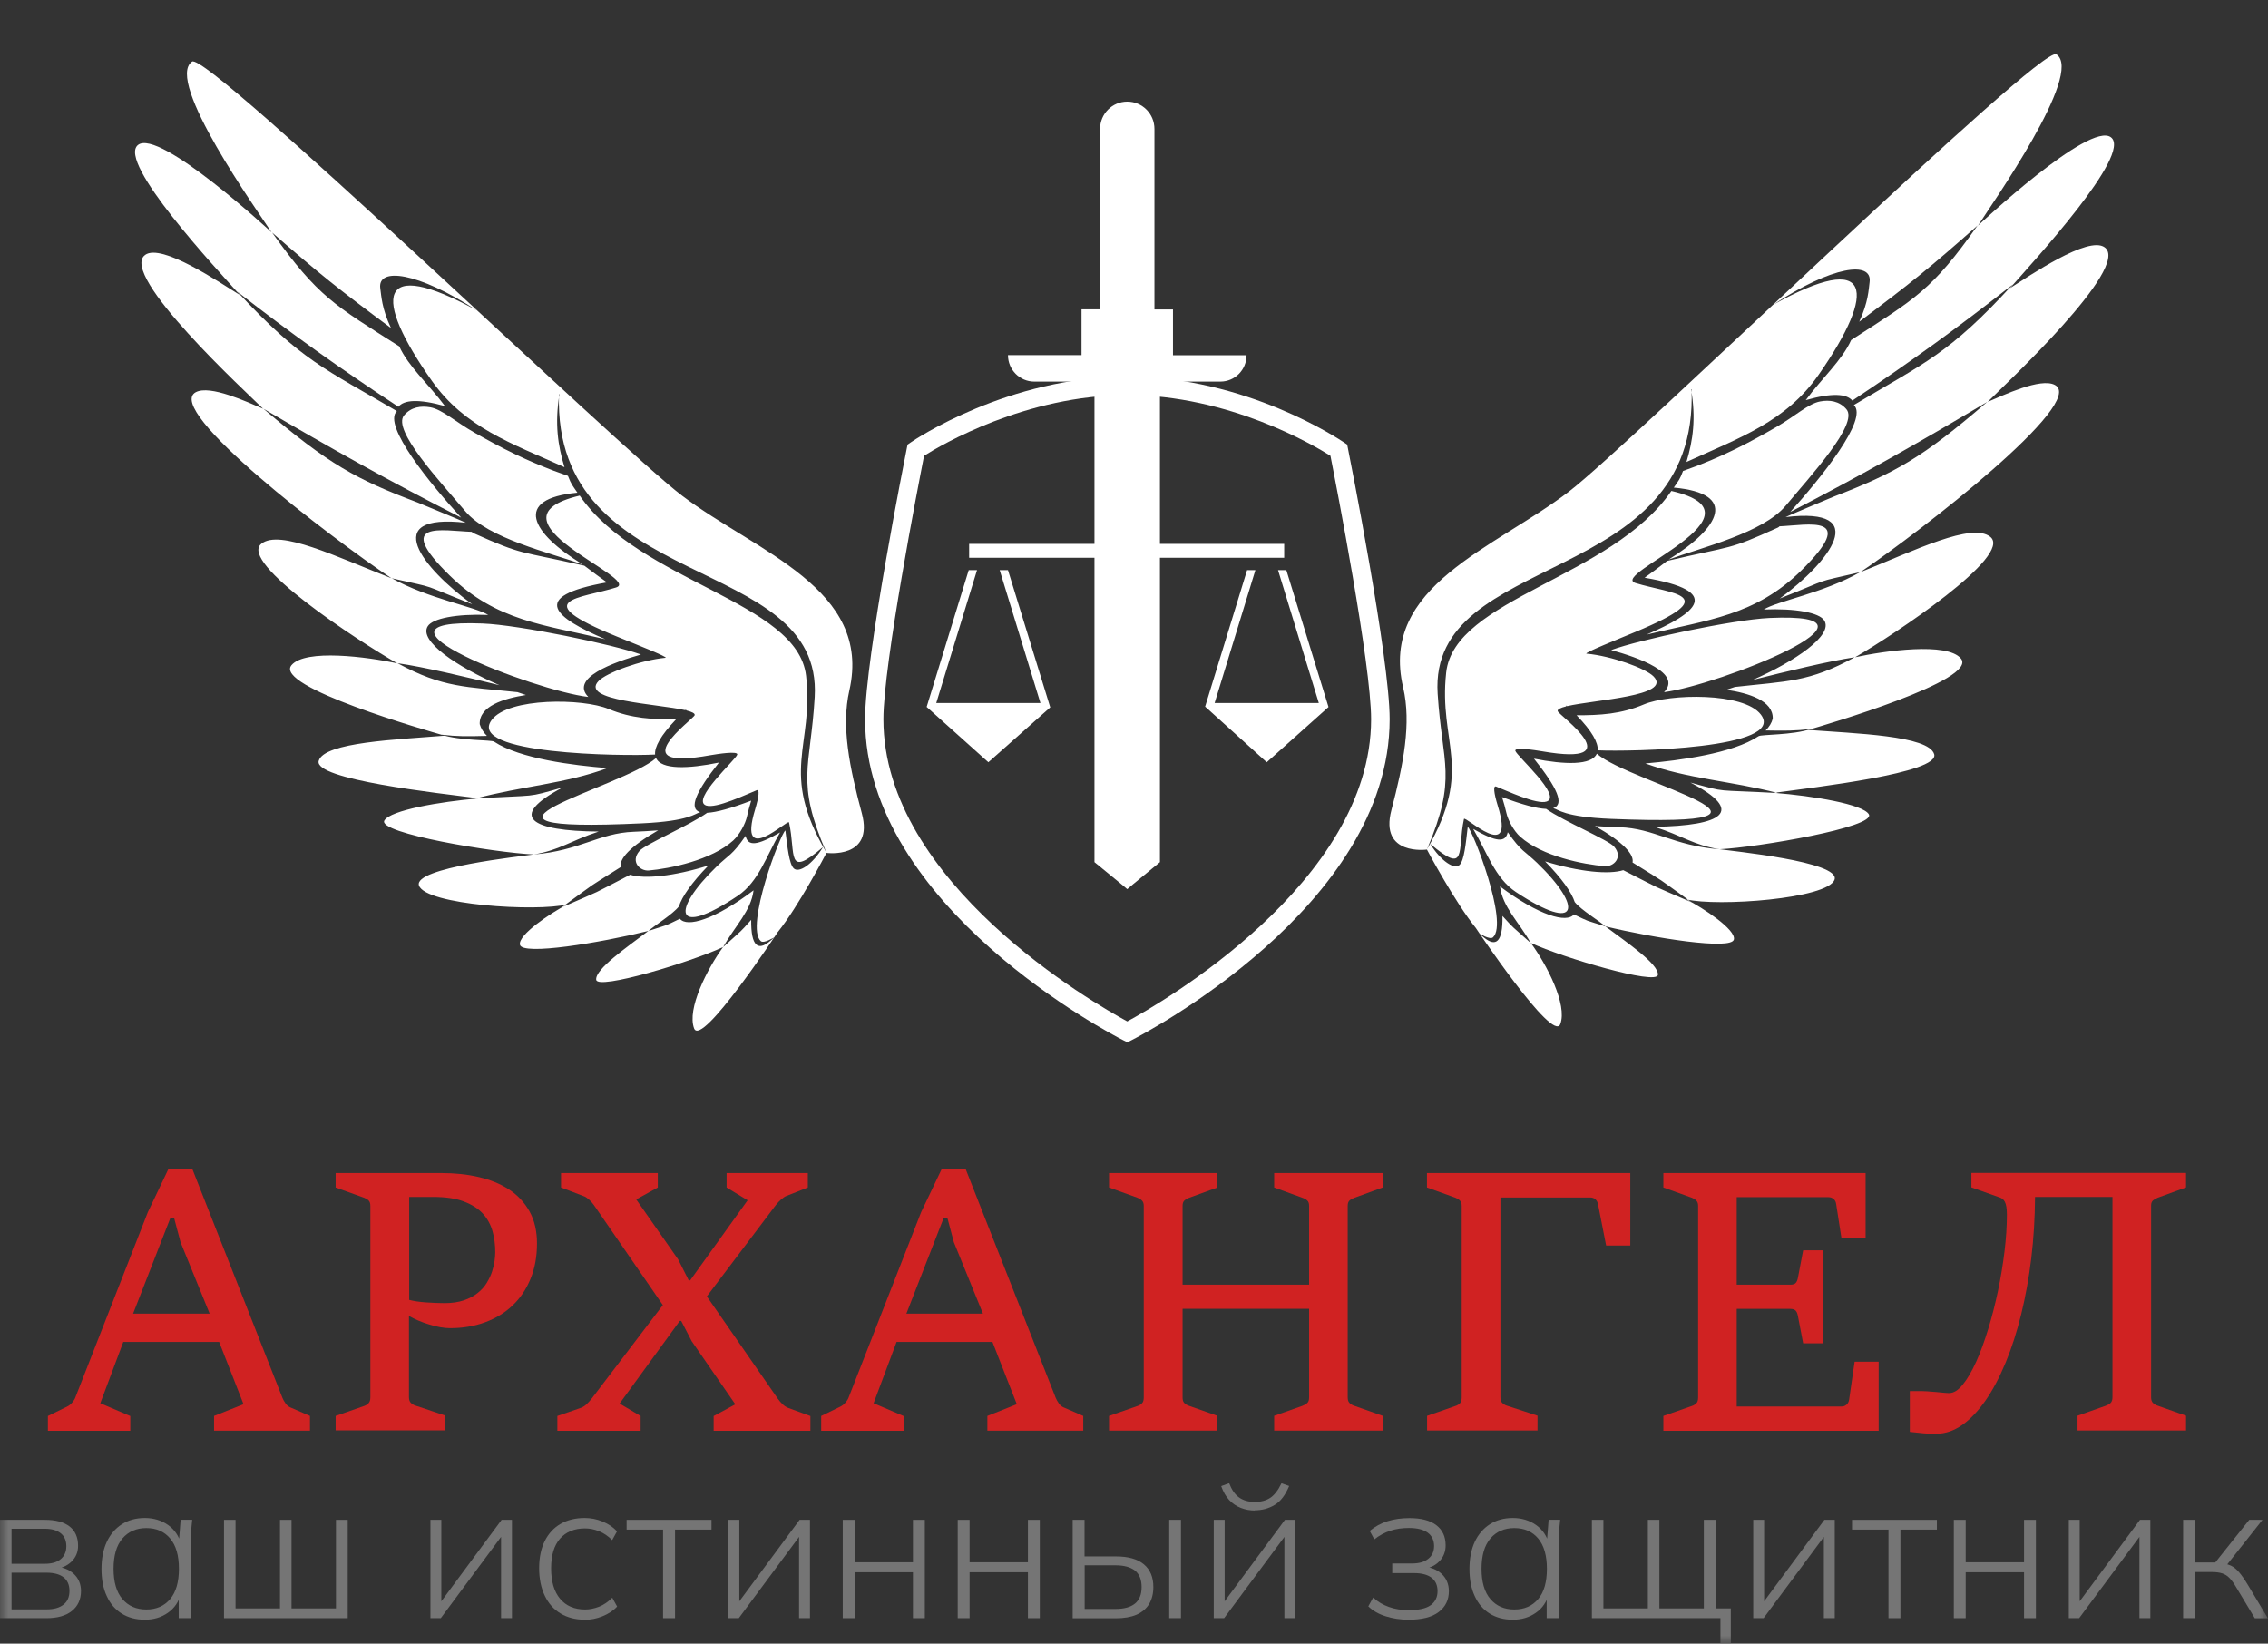 <svg width="69" height="50" viewBox="0 0 138 100" fill="none" xmlns="http://www.w3.org/2000/svg">
<rect x="0" y="0" width="138" height="100" fill="#333333" stroke="none"/>
<g clip-path="url(#clip0_10_7)">
<mask id="mask0_10_7" style="mask-type:luminance" maskUnits="userSpaceOnUse" x="0" y="0" width="138" height="100">
<path d="M138 0H0V100H138V0Z" fill="white"/>
</mask>
<g mask="url(#mask0_10_7)">
<path d="M63.904 43.036L60.138 46.376L56.384 43.01L58.943 34.687H59.449L56.968 42.772H63.307L60.827 34.687H61.332L63.904 43.036Z" fill="white"/>
<path d="M67.665 33.935H58.969V33.09H67.665V31.915H69.443V33.09H78.138V33.935H69.443H67.665Z" fill="white"/>
<path d="M77.075 46.376L73.328 42.99L75.881 34.687H76.386L73.906 42.772H80.245L77.764 34.687H78.269L80.835 43.016L77.075 46.376Z" fill="white"/>
<path d="M70.578 23.725V52.454L68.957 53.787L68.59 54.097L68.222 53.787L66.595 52.454V23.725H70.578Z" fill="white"/>
<path d="M71.372 21.613V18.828H70.244V7.845C70.244 6.928 69.509 6.182 68.59 6.182C67.671 6.182 66.936 6.928 66.936 7.845V18.821H65.807V21.606H61.332C61.332 22.497 62.047 23.217 62.933 23.217H74.253C74.7 23.217 75.093 23.038 75.382 22.748C75.671 22.458 75.848 22.055 75.848 21.613H71.372Z" fill="white"/>
<path d="M68.59 63.41L68.34 63.285C67.697 62.961 52.637 55.173 52.637 43.762C52.637 40.02 55.071 27.797 55.176 27.276L55.222 27.051L55.413 26.919C55.649 26.754 61.358 22.913 68.596 22.913C75.835 22.913 81.537 26.761 81.78 26.919L81.971 27.051L82.016 27.276C82.121 27.797 84.556 40.02 84.556 43.762C84.556 55.173 69.496 62.955 68.852 63.285L68.603 63.41H68.59ZM56.226 27.731C55.885 29.467 53.752 40.409 53.752 43.762C53.752 53.715 66.615 61.074 68.59 62.143C70.565 61.074 83.427 53.702 83.427 43.762C83.427 40.403 81.295 29.467 80.953 27.731C79.923 27.078 74.765 24.035 68.59 24.035C62.415 24.035 57.257 27.078 56.226 27.731Z" fill="white"/>
<path fill-rule="evenodd" clip-rule="evenodd" d="M86.827 51.689C86.827 51.689 83.926 52.091 84.661 49.293C85.396 46.494 85.888 44.006 85.376 41.822C83.92 35.644 90.948 33.367 95.463 29.909C99.275 26.998 124.186 2.678 125.125 3.305C126.831 4.446 121.135 12.498 120.354 13.726C120.354 13.726 127.166 7.331 128.452 8.36C129.738 9.39 123.72 15.917 122.296 17.534C123.504 16.775 127.054 14.326 128.058 15.046C129.719 16.227 121.883 23.5 120.944 24.451C121.903 24.048 124.16 22.959 125.033 23.421C127.008 24.471 116.895 32.311 113.194 34.813C116.535 33.479 119.98 31.763 121.102 32.661C122.513 33.796 115.248 38.621 112.879 39.987C114.697 39.591 118.464 39.063 119.31 40.059C120.426 41.366 111.042 44.112 110.018 44.409C112.853 44.627 117.355 44.745 117.689 45.887C118.024 47.029 110.412 47.9 107.951 48.237C110.327 48.422 113.358 48.93 113.713 49.544C114.159 50.316 106.986 51.55 104.637 51.669C105.306 51.774 112 52.421 111.626 53.517C111.226 54.691 104.479 55.173 102.609 54.718C103.653 55.259 105.621 56.553 105.503 57.153C105.378 57.833 100.608 57.068 97.681 56.361C99.013 57.358 100.942 58.665 100.877 59.311C100.811 59.958 95.102 58.269 93.146 57.371C94.118 58.698 95.384 61.126 94.938 62.308C94.492 63.489 89.799 56.46 89.799 56.46C88.559 54.936 86.853 51.755 86.814 51.669L86.827 51.689ZM102.924 23.679C103.397 35.855 86.912 33.407 87.476 42.205C87.752 46.534 88.69 47.286 86.833 51.662C89.688 46.719 87.522 45.234 87.995 40.917C88.487 36.397 98.075 35.169 101.697 29.869C107.879 31.295 97.865 34.965 99.518 35.473C101.664 36.139 105.018 36.159 99.505 38.449C98.495 38.871 96.296 39.749 96.539 39.769C98.016 39.901 100.135 40.654 100.621 41.162C101.769 42.356 97.031 42.568 95.351 42.963L95.312 42.924L95.292 42.977C94.951 43.062 94.754 43.155 94.78 43.267C94.846 43.518 99.354 46.666 93.835 45.709C93.415 45.636 92.149 45.445 92.201 45.676C92.267 45.973 95.076 48.435 94.111 48.765C93.507 48.976 91.65 48.092 91.033 47.854C90.849 47.782 90.889 48.224 91.138 49.035C92.247 52.613 89.13 49.583 89.078 49.827C88.658 51.781 89.301 53.266 87.023 51.339C87.686 52.415 88.513 52.929 88.815 52.619C89.091 52.335 89.189 51.339 89.307 50.309C89.596 50.481 91.808 56.15 90.843 57.028C90.653 57.2 90.016 56.79 90.016 56.803C90.022 56.823 90.252 57.008 90.331 57.068C90.987 57.589 91.447 57.384 91.42 55.728C92.188 56.566 91.827 56.196 93.14 57.371C92.405 56.078 91.433 55.187 91.269 53.933C93.658 55.715 95.331 56.176 95.765 55.635C96.834 56.137 96.296 55.919 97.681 56.361C97.32 56.031 96.218 55.378 95.817 54.883C95.627 54.296 95.043 53.457 94.013 52.408C96.145 53.061 97.904 53.213 98.77 52.943C101.5 54.329 100.115 53.675 102.944 54.903C100.509 53.16 101.631 53.906 99.335 52.474C99.439 51.992 98.783 51.24 97.051 50.256C97.563 50.289 98.055 50.316 98.534 50.329C100.66 50.395 101.828 51.458 104.624 51.669C103.049 51.418 102.399 50.857 100.667 50.303C104.788 50.243 106.251 49.379 102.852 47.61C105.195 48.25 104.158 48.026 108.174 48.25C105.313 47.511 102.662 47.379 100.115 46.448C102.183 46.27 105.431 45.841 106.999 44.792C107.177 44.673 109.047 44.739 110.202 44.349C109.231 44.468 108.66 44.462 107.432 44.442C107.649 44.224 107.8 43.986 107.866 43.722C107.898 42.627 106.409 42.172 105.05 41.967C105.221 41.914 105.392 41.855 105.562 41.795C108.699 41.439 110.077 41.518 112.853 39.987C111.298 40.218 108.693 40.852 106.652 41.366C109.204 40.244 111.586 38.641 110.996 37.743C110.687 37.274 109.257 37.004 107.321 37.083C108.135 36.568 110.957 36.08 113.175 34.813C110.169 35.512 111.639 35.09 108.292 36.416C111.311 34.199 113.936 30.833 108.647 31.46C108.666 31.433 111.481 30.252 111.567 30.219C115.314 28.774 116.954 27.869 120.918 24.451C116.659 26.985 113.339 28.873 108.929 31.15C110.733 29.157 113.713 25.494 112.801 24.642C117.132 22.048 118.569 21.56 122.473 17.303C119.127 19.936 116.233 22.029 112.709 24.372C112.361 23.962 111.501 23.883 109.874 24.345C110.845 23.025 112.092 21.91 112.636 20.689C116.548 18.161 117.545 17.666 120.328 13.719C117.427 16.287 116.292 17.204 113.129 19.573C113.686 18.372 113.7 17.607 113.759 17.164C113.936 15.858 111.495 16.161 107.879 18.55C113.949 15.165 114.238 17.673 110.648 22.814C108.666 25.652 105.851 26.635 102.616 28.107C103.016 26.774 103.2 25.467 102.898 23.679H102.924ZM89.642 50.435C91.079 51.253 91.604 51.266 91.742 50.633C92.588 51.84 92.746 51.748 93.527 52.5C96.322 55.187 96.119 56.843 92.234 54.269C90.961 53.424 90.488 51.867 89.635 50.428L89.642 50.435ZM97.648 52.698C96.362 52.599 93.822 52.098 92.497 50.903C92.096 50.547 91.749 49.88 91.657 49.451C91.591 49.167 91.506 48.844 91.394 48.494C92.628 48.956 93.514 49.194 94.078 49.214C95.18 49.986 97.845 51.088 98.212 51.51C98.777 52.157 98.186 52.745 97.648 52.698ZM94.505 49.167C95.213 48.95 94.754 47.927 93.337 46.158C95.207 46.527 96.847 46.574 97.162 45.854C99.177 47.65 111.173 50.355 98.029 49.821C95.135 49.702 94.826 49.24 94.505 49.167ZM97.215 45.643C97.248 45.188 96.88 44.495 95.929 43.518C97.346 43.518 98.619 43.452 100.024 42.858C101.579 42.198 106.113 42.112 107.144 43.478C108.719 45.557 99.23 45.742 97.215 45.65V45.643ZM101.251 42.112C102.373 40.957 99.695 40.007 98.035 39.551C99.682 38.938 105.424 37.703 107.662 37.598C115.924 37.222 104.506 41.716 101.251 42.112ZM100.194 38.608C103.226 37.294 104.926 35.981 100.07 35.149C100.483 34.852 100.962 34.502 101.441 34.126C105.51 33.169 105.09 33.499 108.174 32.1C108.213 32.08 108.253 32.054 108.279 32.021C110.011 31.948 113.109 31.242 109.631 34.681C106.809 37.472 103.915 37.703 100.194 38.608ZM101.841 29.671C102.163 29.196 102.196 29.203 102.406 28.655C104.794 27.823 106.579 26.847 108.069 25.988C109.217 25.329 110.031 24.556 110.753 24.424C111.311 24.319 111.921 24.391 112.354 24.906C113.096 25.791 110.156 28.965 108.653 30.767C107.275 32.417 103.567 33.301 101.533 34.04C104.683 32.093 105.772 30.021 101.835 29.665L101.841 29.671Z" fill="white"/>
<path fill-rule="evenodd" clip-rule="evenodd" d="M47.334 56.691C47.334 56.691 42.688 63.753 42.235 62.572C41.783 61.39 43.029 58.955 43.994 57.622C42.045 58.533 36.349 60.255 36.277 59.608C36.205 58.962 38.127 57.642 39.453 56.638C36.533 57.358 31.768 58.156 31.637 57.477C31.519 56.876 33.475 55.569 34.518 55.022C32.648 55.49 25.908 55.054 25.495 53.88C25.114 52.784 31.808 52.091 32.471 51.986C30.121 51.88 22.942 50.698 23.388 49.92C23.743 49.299 26.768 48.771 29.143 48.573C26.683 48.257 19.064 47.432 19.392 46.29C19.72 45.148 24.222 44.996 27.057 44.759C26.033 44.462 16.629 41.782 17.738 40.469C18.578 39.465 22.352 39.967 24.169 40.356C21.794 39.004 14.496 34.225 15.901 33.083C17.016 32.179 20.468 33.875 23.821 35.182C20.107 32.707 9.942 24.926 11.911 23.863C12.784 23.395 15.047 24.464 16.006 24.866C15.061 23.929 7.179 16.702 8.833 15.508C9.83 14.782 13.394 17.204 14.608 17.956C13.171 16.353 7.114 9.865 8.393 8.822C9.673 7.779 16.524 14.135 16.524 14.135C15.73 12.914 9.988 4.902 11.688 3.747C12.619 3.113 37.681 27.275 41.514 30.166C46.048 33.592 53.09 35.822 51.679 42.013C51.18 44.204 51.692 46.692 52.44 49.484C53.188 52.276 50.307 51.893 50.287 51.893C50.248 51.972 48.568 55.167 47.334 56.698V56.691ZM34.013 23.976C33.612 36.159 50.084 33.598 49.572 42.403C49.323 46.732 48.391 47.491 50.274 51.853C47.387 46.93 49.539 45.425 49.047 41.115C48.529 36.594 38.928 35.433 35.273 30.153C29.104 31.618 39.138 35.222 37.484 35.743C35.338 36.423 31.992 36.462 37.517 38.72C38.528 39.136 40.733 40 40.49 40.02C39.013 40.158 36.9 40.924 36.415 41.439C35.273 42.64 40.011 42.818 41.697 43.208L41.737 43.168L41.756 43.221C42.098 43.307 42.294 43.399 42.268 43.511C42.203 43.762 37.714 46.943 43.226 45.947C43.646 45.874 44.913 45.676 44.86 45.907C44.795 46.204 42.006 48.679 42.97 49.009C43.574 49.214 45.431 48.322 46.042 48.078C46.225 48.006 46.186 48.448 45.943 49.26C44.854 52.843 47.951 49.794 48.01 50.038C48.443 51.986 47.807 53.477 50.078 51.537C49.421 52.612 48.601 53.141 48.292 52.83C48.017 52.553 47.912 51.55 47.787 50.527C47.498 50.698 45.326 56.381 46.291 57.259C46.481 57.43 47.118 57.015 47.111 57.028C47.105 57.048 46.875 57.239 46.803 57.298C46.153 57.826 45.687 57.622 45.707 55.965C44.946 56.81 45.307 56.434 44.001 57.622C44.722 56.328 45.694 55.431 45.851 54.17C43.476 55.965 41.802 56.44 41.369 55.899C40.306 56.407 40.844 56.183 39.459 56.638C39.821 56.308 40.916 55.642 41.31 55.147C41.494 54.559 42.078 53.715 43.102 52.659C40.975 53.325 39.21 53.49 38.344 53.22C35.627 54.625 37.005 53.965 34.177 55.206C36.598 53.444 35.483 54.203 37.773 52.751C37.661 52.269 38.318 51.51 40.044 50.52C39.532 50.56 39.04 50.586 38.561 50.606C36.434 50.685 35.279 51.761 32.477 51.986C34.052 51.728 34.702 51.154 36.428 50.593C32.307 50.56 30.837 49.702 34.229 47.913C31.893 48.567 32.923 48.336 28.914 48.587C31.775 47.828 34.42 47.676 36.959 46.732C34.892 46.567 31.637 46.164 30.062 45.122C29.885 45.003 28.015 45.082 26.86 44.699C27.831 44.811 28.402 44.805 29.629 44.772C29.413 44.554 29.262 44.316 29.189 44.059C29.15 42.963 30.633 42.502 31.998 42.284C31.828 42.231 31.657 42.171 31.486 42.112C28.343 41.775 26.971 41.861 24.189 40.35C25.751 40.568 28.356 41.188 30.397 41.69C27.837 40.587 25.442 38.99 26.033 38.093C26.335 37.624 27.765 37.34 29.708 37.413C28.887 36.905 26.066 36.429 23.841 35.182C26.847 35.862 25.377 35.446 28.73 36.76C25.698 34.562 23.054 31.209 28.349 31.803C28.33 31.776 25.508 30.615 25.416 30.575C21.662 29.156 20.015 28.259 16.025 24.866C20.304 27.374 23.631 29.236 28.061 31.493C26.243 29.513 23.244 25.87 24.149 25.012C19.799 22.451 18.361 21.969 14.431 17.738C17.791 20.352 20.704 22.424 24.241 24.748C24.583 24.332 25.449 24.253 27.076 24.708C26.099 23.395 24.839 22.286 24.294 21.072C20.363 18.57 19.366 18.082 16.557 14.148C19.477 16.696 20.619 17.607 23.789 19.956C23.224 18.755 23.205 17.996 23.139 17.547C22.955 16.24 25.396 16.531 29.025 18.893C22.936 15.547 22.666 18.055 26.282 23.177C28.284 26.002 31.099 26.965 34.347 28.424C33.941 27.091 33.75 25.784 34.039 23.995L34.013 23.976ZM47.466 50.646C46.035 51.471 45.51 51.49 45.366 50.857C44.526 52.071 44.368 51.979 43.587 52.738C40.805 55.437 41.028 57.094 44.893 54.5C46.16 53.649 46.626 52.084 47.466 50.646ZM39.473 52.962C40.752 52.85 43.298 52.335 44.617 51.134C45.011 50.771 45.359 50.105 45.451 49.675C45.51 49.392 45.602 49.068 45.707 48.712C44.473 49.181 43.587 49.425 43.029 49.451C41.934 50.23 39.276 51.352 38.908 51.774C38.344 52.428 38.941 53.008 39.479 52.962H39.473ZM42.596 49.411C41.888 49.2 42.34 48.171 43.745 46.395C41.881 46.778 40.234 46.838 39.919 46.118C37.911 47.926 25.941 50.712 39.079 50.091C41.973 49.953 42.275 49.491 42.596 49.418V49.411ZM39.86 45.907C39.821 45.452 40.188 44.759 41.133 43.769C39.715 43.769 38.442 43.722 37.032 43.135C35.47 42.482 30.942 42.429 29.918 43.802C28.356 45.894 37.845 46.013 39.86 45.907ZM35.798 42.403C34.663 41.254 37.34 40.29 39 39.822C37.346 39.215 31.598 38.02 29.36 37.934C21.098 37.611 32.543 42.033 35.798 42.403ZM36.835 38.891C33.796 37.598 32.09 36.291 36.933 35.433C36.52 35.136 36.041 34.793 35.555 34.417C31.48 33.486 31.9 33.816 28.809 32.437C28.769 32.417 28.73 32.39 28.704 32.357C26.971 32.298 23.867 31.605 27.372 35.024C30.213 37.796 33.107 38.007 36.835 38.891ZM35.128 29.968C34.807 29.493 34.774 29.5 34.557 28.952C32.162 28.134 30.371 27.176 28.875 26.325C27.726 25.672 26.899 24.906 26.184 24.781C25.619 24.682 25.016 24.754 24.583 25.276C23.848 26.167 26.801 29.321 28.323 31.117C29.708 32.753 33.422 33.618 35.463 34.344C32.3 32.417 31.198 30.351 35.128 29.975V29.968Z" fill="white"/>
<path d="M2.92 86.147L4.069 85.586C4.193 85.526 4.298 85.447 4.39 85.335C4.482 85.229 4.554 85.117 4.594 84.998L8.997 73.746L10.244 71.132H11.707L17.187 85.051C17.233 85.157 17.292 85.269 17.377 85.388C17.456 85.5 17.554 85.579 17.659 85.625L18.86 86.147V87.044H13.026V86.147L14.818 85.434L13.335 81.646H7.501L6.103 85.374L7.927 86.153V87.051H2.914V86.153L2.92 86.147ZM12.757 79.923L10.985 75.574L10.598 74.115H10.362L8.098 79.923H12.757Z" fill="#D02222"/>
<path d="M20.422 86.147L22.161 85.54C22.259 85.507 22.351 85.447 22.424 85.374C22.496 85.302 22.535 85.183 22.535 85.025V73.363C22.535 73.218 22.502 73.112 22.43 73.039C22.358 72.967 22.266 72.914 22.161 72.874L20.422 72.247V71.37H26.866C27.673 71.37 28.435 71.449 29.137 71.614C29.839 71.779 30.456 72.029 30.981 72.373C31.506 72.716 31.919 73.165 32.221 73.706C32.523 74.247 32.674 74.9 32.674 75.653C32.674 76.451 32.543 77.171 32.28 77.804C32.018 78.445 31.657 78.986 31.184 79.428C30.718 79.877 30.154 80.213 29.511 80.451C28.861 80.689 28.152 80.807 27.378 80.807C27.201 80.807 26.998 80.787 26.781 80.748C26.564 80.708 26.341 80.656 26.118 80.583C25.895 80.517 25.672 80.438 25.455 80.345C25.239 80.253 25.049 80.161 24.884 80.062V85.005C24.884 85.163 24.924 85.282 25.003 85.355C25.081 85.427 25.173 85.487 25.285 85.52L27.102 86.127V87.024H20.422V86.127V86.147ZM24.891 79.085C25.022 79.118 25.173 79.151 25.35 79.177C25.528 79.204 25.711 79.223 25.902 79.237C26.092 79.25 26.289 79.263 26.492 79.27C26.696 79.276 26.879 79.283 27.05 79.283C27.509 79.283 27.903 79.223 28.231 79.111C28.559 78.999 28.842 78.847 29.071 78.662C29.301 78.478 29.485 78.273 29.622 78.042C29.76 77.811 29.872 77.58 29.944 77.349C30.016 77.118 30.069 76.9 30.095 76.696C30.121 76.491 30.134 76.319 30.134 76.181C30.134 75.739 30.082 75.316 29.97 74.914C29.859 74.511 29.662 74.148 29.38 73.838C29.098 73.528 28.71 73.284 28.225 73.099C27.739 72.914 27.116 72.822 26.367 72.822H24.898V79.085H24.891Z" fill="#D02222"/>
<path d="M33.921 86.147L35.352 85.652C35.476 85.606 35.588 85.533 35.699 85.427C35.811 85.322 35.909 85.203 36.008 85.084L40.332 79.402L36.133 73.31C36.087 73.251 36.047 73.198 36.001 73.145C35.955 73.092 35.903 73.039 35.85 72.993C35.798 72.947 35.739 72.901 35.686 72.861C35.627 72.822 35.568 72.788 35.502 72.769L34.137 72.247V71.37H40.024V72.247L38.712 72.973L41.264 76.623L41.907 77.897H41.993L45.49 73.026L44.211 72.247V71.37H49.152V72.247L47.833 72.769C47.748 72.802 47.649 72.874 47.531 72.973C47.42 73.072 47.308 73.184 47.21 73.31L43.01 78.874L47.315 85.084C47.413 85.223 47.518 85.341 47.623 85.441C47.728 85.54 47.84 85.612 47.958 85.658L49.31 86.153V87.051H43.423V86.153L44.742 85.441L42.091 81.606L41.448 80.365H41.363L37.701 85.394L38.98 86.153V87.051H33.914V86.153L33.921 86.147Z" fill="#D02222"/>
<path d="M49.972 86.147L51.121 85.586C51.245 85.526 51.35 85.447 51.442 85.335C51.534 85.229 51.606 85.117 51.646 84.998L56.049 73.746L57.296 71.132H58.759L64.239 85.051C64.285 85.157 64.344 85.269 64.429 85.388C64.508 85.5 64.606 85.579 64.711 85.625L65.912 86.147V87.044H60.078V86.147L61.87 85.434L60.387 81.646H54.553L53.155 85.374L54.98 86.153V87.051H49.966V86.153L49.972 86.147ZM59.809 79.923L58.038 75.574L57.65 74.115H57.414L55.15 79.923H59.809Z" fill="#D02222"/>
<path d="M67.481 86.147L69.22 85.54C69.325 85.507 69.417 85.447 69.489 85.374C69.561 85.302 69.594 85.183 69.594 85.025V73.363C69.594 73.218 69.554 73.112 69.482 73.039C69.41 72.967 69.318 72.914 69.22 72.874L67.481 72.247V71.37H74.076V72.247L72.35 72.874C72.238 72.921 72.14 72.973 72.068 73.039C71.996 73.105 71.956 73.211 71.956 73.356V78.161H79.654V73.356C79.654 73.211 79.615 73.105 79.542 73.039C79.47 72.973 79.372 72.914 79.247 72.874L77.528 72.247V71.37H84.129V72.247L82.41 72.874C82.285 72.921 82.187 72.973 82.115 73.039C82.043 73.105 82.003 73.211 82.003 73.356V85.018C82.003 85.176 82.043 85.295 82.121 85.368C82.2 85.441 82.299 85.5 82.41 85.533L84.129 86.14V87.038H77.528V86.14L79.247 85.533C79.365 85.487 79.464 85.434 79.542 85.361C79.621 85.289 79.654 85.176 79.654 85.018V79.626H71.956V85.018C71.956 85.176 71.989 85.295 72.061 85.361C72.133 85.434 72.232 85.493 72.35 85.533L74.076 86.14V87.038H67.481V86.14V86.147Z" fill="#D02222"/>
<path d="M86.82 86.147L88.559 85.54C88.671 85.507 88.763 85.447 88.835 85.374C88.907 85.302 88.94 85.183 88.94 85.025V73.363C88.94 73.218 88.9 73.112 88.828 73.039C88.756 72.967 88.664 72.914 88.566 72.874L86.827 72.247V71.37H99.197V75.778H97.727L97.235 73.27C97.208 73.132 97.149 73.033 97.07 72.96C96.985 72.894 96.887 72.855 96.775 72.855H91.296V85.011C91.296 85.17 91.335 85.289 91.414 85.361C91.493 85.434 91.584 85.493 91.696 85.526L93.553 86.133V87.031H86.833V86.133L86.82 86.147Z" fill="#D02222"/>
<path d="M101.211 86.147L102.951 85.54C103.055 85.507 103.147 85.447 103.22 85.374C103.292 85.302 103.325 85.183 103.325 85.025V73.363C103.325 73.218 103.285 73.112 103.213 73.039C103.141 72.967 103.049 72.914 102.951 72.874L101.211 72.247V71.37H113.516V75.323H112.046L111.724 73.251C111.705 73.112 111.652 73.013 111.56 72.94C111.475 72.874 111.377 72.835 111.258 72.835H105.674V78.161H108.935C109.086 78.161 109.191 78.128 109.257 78.062C109.323 77.996 109.368 77.89 109.395 77.752L109.716 76.069H110.897V81.731H109.716L109.395 80.055C109.368 79.91 109.323 79.804 109.257 79.738C109.191 79.672 109.086 79.633 108.935 79.633H105.674V85.573H112.066C112.164 85.573 112.262 85.54 112.348 85.467C112.44 85.394 112.492 85.289 112.512 85.157L112.847 82.847H114.31V87.051H101.211V86.153V86.147Z" fill="#D02222"/>
<path d="M117.808 87.236C117.532 87.236 117.283 87.222 117.04 87.203C116.797 87.183 116.521 87.15 116.206 87.117V84.635H116.725C116.882 84.635 117.059 84.635 117.263 84.649C117.466 84.662 117.657 84.675 117.84 84.695C118.024 84.715 118.188 84.728 118.326 84.741C118.47 84.754 118.562 84.754 118.608 84.754C118.877 84.754 119.153 84.583 119.435 84.233C119.717 83.883 119.98 83.427 120.242 82.853C120.505 82.279 120.741 81.619 120.971 80.873C121.2 80.128 121.397 79.355 121.568 78.55C121.738 77.745 121.87 76.94 121.968 76.135C122.067 75.329 122.113 74.577 122.113 73.891C122.113 73.706 122.099 73.547 122.08 73.422C122.06 73.297 122.027 73.198 121.988 73.118C121.949 73.046 121.903 72.987 121.85 72.947C121.797 72.907 121.745 72.874 121.679 72.855L119.953 72.241V71.363H133.013V72.241L131.293 72.868C131.181 72.914 131.084 72.967 131.005 73.033C130.926 73.099 130.887 73.204 130.887 73.349V85.011C130.887 85.17 130.926 85.289 131.005 85.361C131.084 85.434 131.181 85.493 131.293 85.526L133.013 86.134V87.031H126.411V86.134L128.131 85.526C128.255 85.48 128.354 85.427 128.425 85.355C128.498 85.282 128.537 85.17 128.537 85.011V72.822H123.825C123.819 74.102 123.74 75.349 123.596 76.557C123.451 77.765 123.241 78.907 122.979 79.976C122.716 81.045 122.401 82.022 122.034 82.906C121.666 83.79 121.266 84.556 120.82 85.196C120.373 85.837 119.901 86.338 119.396 86.695C118.89 87.051 118.365 87.229 117.821 87.229L117.808 87.236Z" fill="#D02222"/>
<path d="M0 98.449V92.469H2.73C3.386 92.469 3.885 92.602 4.233 92.872C4.574 93.136 4.751 93.532 4.751 94.047C4.751 94.436 4.613 94.76 4.344 95.017C4.075 95.274 3.727 95.426 3.301 95.466V95.321C3.786 95.327 4.174 95.472 4.476 95.743C4.777 96.02 4.928 96.37 4.928 96.799C4.928 97.307 4.745 97.71 4.377 98.007C4.01 98.304 3.491 98.449 2.828 98.449H0ZM0.702 95.142H2.723C3.143 95.142 3.465 95.05 3.695 94.859C3.924 94.667 4.036 94.403 4.036 94.073C4.036 93.743 3.924 93.466 3.695 93.288C3.465 93.103 3.143 93.011 2.723 93.011H0.702V95.149V95.142ZM0.702 97.914H2.828C3.281 97.914 3.622 97.816 3.865 97.624C4.108 97.433 4.226 97.155 4.226 96.792C4.226 96.429 4.108 96.152 3.865 95.961C3.622 95.776 3.275 95.684 2.828 95.684H0.702V97.914Z" fill="#757575"/>
<path d="M8.807 98.541C8.269 98.541 7.803 98.416 7.409 98.172C7.015 97.928 6.707 97.571 6.497 97.109C6.28 96.647 6.175 96.093 6.175 95.453C6.175 94.812 6.287 94.258 6.503 93.796C6.72 93.341 7.028 92.984 7.422 92.734C7.816 92.483 8.282 92.357 8.813 92.357C9.345 92.357 9.83 92.502 10.231 92.786C10.631 93.07 10.893 93.466 11.018 93.954H10.874L10.992 92.463H11.694C11.668 92.694 11.648 92.918 11.629 93.143C11.609 93.367 11.596 93.585 11.596 93.803V98.449H10.874V96.957H11.005C10.88 97.453 10.618 97.842 10.218 98.119C9.817 98.403 9.351 98.541 8.813 98.541H8.807ZM8.905 97.921C9.515 97.921 9.994 97.71 10.355 97.287C10.71 96.865 10.887 96.251 10.887 95.446C10.887 94.641 10.71 94.027 10.355 93.605C10.001 93.182 9.515 92.971 8.905 92.971C8.295 92.971 7.809 93.182 7.448 93.605C7.087 94.027 6.91 94.641 6.91 95.446C6.91 96.251 7.087 96.865 7.448 97.287C7.809 97.71 8.295 97.921 8.905 97.921Z" fill="#757575"/>
<path d="M13.63 98.449V92.469H14.332V97.855H17.036V92.469H17.738V97.855H20.442V92.469H21.157V98.449H13.63Z" fill="#757575"/>
<path d="M26.19 98.449V92.469H26.853V97.822H26.558L30.522 92.469H31.151V98.449H30.489V93.09H30.797L26.82 98.449H26.19Z" fill="#757575"/>
<path d="M35.581 98.541C35.017 98.541 34.531 98.416 34.111 98.165C33.691 97.915 33.37 97.552 33.147 97.083C32.923 96.614 32.805 96.053 32.805 95.413C32.805 94.773 32.917 94.219 33.147 93.757C33.376 93.301 33.698 92.951 34.111 92.714C34.525 92.476 35.017 92.357 35.575 92.357C35.955 92.357 36.323 92.43 36.67 92.575C37.025 92.72 37.314 92.918 37.543 93.169L37.248 93.704C37.005 93.46 36.736 93.275 36.454 93.163C36.172 93.05 35.883 92.991 35.601 92.991C34.951 92.991 34.446 93.196 34.078 93.611C33.711 94.027 33.534 94.628 33.534 95.426C33.534 96.225 33.718 96.839 34.078 97.268C34.439 97.703 34.951 97.921 35.601 97.921C35.87 97.921 36.145 97.868 36.441 97.756C36.73 97.644 36.999 97.459 37.255 97.208L37.55 97.743C37.314 98 37.012 98.192 36.651 98.337C36.29 98.482 35.936 98.548 35.575 98.548L35.581 98.541Z" fill="#757575"/>
<path d="M40.345 98.449V93.063H38.127V92.469H43.292V93.063H41.074V98.449H40.352H40.345Z" fill="#757575"/>
<path d="M44.322 98.449V92.469H44.985V97.822H44.69L48.653 92.469H49.283V98.449H48.621V93.09H48.929L44.952 98.449H44.322Z" fill="#757575"/>
<path d="M51.278 98.449V92.469H52V95.05H55.55V92.469H56.272V98.449H55.55V95.657H52V98.449H51.278Z" fill="#757575"/>
<path d="M58.274 98.449V92.469H58.996V95.05H62.546V92.469H63.268V98.449H62.546V95.657H58.996V98.449H58.274Z" fill="#757575"/>
<path d="M65.269 98.449V92.469H65.991V94.694H67.894C68.649 94.694 69.213 94.852 69.6 95.175C69.988 95.499 70.178 95.961 70.178 96.555C70.178 96.951 70.093 97.294 69.922 97.585C69.751 97.868 69.496 98.086 69.154 98.238C68.813 98.383 68.393 98.456 67.894 98.456H65.269V98.449ZM65.991 97.888H67.868C68.393 97.888 68.787 97.782 69.056 97.565C69.325 97.347 69.463 97.017 69.463 96.561C69.463 96.106 69.325 95.763 69.056 95.552C68.78 95.34 68.386 95.235 67.875 95.235H65.998V97.888H65.991ZM71.143 98.449V92.469H71.858V98.449H71.143Z" fill="#757575"/>
<path d="M73.853 98.449V92.469H74.516V97.822H74.22L78.184 92.469H78.814V98.449H78.151V93.09H78.46L74.483 98.449H73.853ZM76.347 91.902C76.051 91.902 75.769 91.849 75.5 91.744C75.231 91.638 74.995 91.48 74.791 91.262C74.588 91.044 74.424 90.76 74.306 90.417L74.791 90.239C74.936 90.628 75.132 90.919 75.388 91.103C75.644 91.288 75.966 91.381 76.347 91.381C76.727 91.381 77.042 91.295 77.291 91.13C77.541 90.965 77.771 90.668 77.974 90.245L78.44 90.41C78.21 90.965 77.915 91.354 77.554 91.565C77.193 91.783 76.793 91.889 76.347 91.889V91.902Z" fill="#757575"/>
<path d="M85.711 98.542C85.206 98.542 84.733 98.469 84.3 98.33C83.867 98.192 83.519 97.987 83.257 97.73L83.552 97.195C83.834 97.453 84.156 97.644 84.517 97.769C84.871 97.895 85.271 97.961 85.704 97.961C86.328 97.961 86.781 97.862 87.056 97.657C87.332 97.453 87.47 97.169 87.47 96.806C87.47 96.443 87.345 96.172 87.102 95.987C86.859 95.803 86.505 95.71 86.046 95.71H84.713V95.123H85.934C86.348 95.123 86.669 95.03 86.905 94.839C87.142 94.654 87.26 94.39 87.26 94.06C87.26 93.73 87.135 93.446 86.879 93.255C86.623 93.064 86.243 92.965 85.724 92.965C85.324 92.965 84.95 93.017 84.602 93.13C84.254 93.242 83.933 93.413 83.624 93.658L83.342 93.143C83.67 92.872 84.031 92.674 84.438 92.549C84.845 92.424 85.284 92.364 85.763 92.364C86.485 92.364 87.03 92.509 87.404 92.8C87.778 93.09 87.962 93.499 87.962 94.021C87.962 94.41 87.831 94.74 87.575 94.997C87.319 95.261 86.978 95.413 86.558 95.466V95.321C87.03 95.334 87.417 95.479 87.713 95.75C88.008 96.02 88.159 96.377 88.159 96.812C88.159 97.34 87.955 97.756 87.542 98.073C87.129 98.39 86.518 98.542 85.704 98.542H85.711Z" fill="#757575"/>
<path d="M92.044 98.541C91.506 98.541 91.04 98.416 90.646 98.172C90.252 97.928 89.944 97.571 89.734 97.109C89.517 96.647 89.412 96.093 89.412 95.453C89.412 94.812 89.524 94.258 89.74 93.796C89.957 93.341 90.265 92.984 90.659 92.734C91.053 92.483 91.519 92.357 92.05 92.357C92.582 92.357 93.067 92.502 93.468 92.786C93.868 93.07 94.131 93.466 94.255 93.954H94.111L94.229 92.463H94.931C94.905 92.694 94.885 92.918 94.866 93.143C94.846 93.367 94.833 93.585 94.833 93.803V98.449H94.111V96.957H94.242C94.118 97.453 93.855 97.842 93.455 98.119C93.054 98.403 92.588 98.541 92.05 98.541H92.044ZM92.142 97.921C92.753 97.921 93.232 97.71 93.593 97.287C93.953 96.865 94.124 96.251 94.124 95.446C94.124 94.641 93.947 94.027 93.593 93.605C93.238 93.182 92.753 92.971 92.142 92.971C91.532 92.971 91.046 93.182 90.685 93.605C90.325 94.027 90.147 94.641 90.147 95.446C90.147 96.251 90.325 96.865 90.685 97.287C91.046 97.71 91.532 97.921 92.142 97.921Z" fill="#757575"/>
<path d="M104.683 100V98.449H96.861V92.469H97.563V97.855H100.266V92.469H100.969V97.855H103.672V92.469H104.388V97.855H105.313V100.007H104.683V100Z" fill="#757575"/>
<path d="M106.678 98.449V92.469H107.341V97.822H107.045L111.009 92.469H111.639V98.449H110.976V93.09H111.285L107.308 98.449H106.678Z" fill="#757575"/>
<path d="M114.907 98.449V93.063H112.689V92.469H117.853V93.063H115.635V98.449H114.914H114.907Z" fill="#757575"/>
<path d="M118.884 98.449V92.469H119.606V95.05H123.156V92.469H123.878V98.449H123.156V95.657H119.606V98.449H118.884Z" fill="#757575"/>
<path d="M125.88 98.449V92.469H126.543V97.822H126.247L130.21 92.469H130.841V98.449H130.178V93.09H130.486L126.509 98.449H125.88Z" fill="#757575"/>
<path d="M132.836 98.449V92.469H133.558V95.063H134.791L136.858 92.469H137.665L135.408 95.321L135.158 95.103C135.388 95.129 135.585 95.182 135.755 95.261C135.919 95.34 136.084 95.472 136.241 95.657C136.399 95.842 136.576 96.093 136.773 96.423L137.994 98.456H137.199L136.071 96.581C135.919 96.324 135.781 96.132 135.651 96.001C135.519 95.868 135.375 95.776 135.205 95.723C135.041 95.671 134.83 95.644 134.588 95.644H133.558V98.449H132.836Z" fill="#757575"/>
</g>
</g>
<defs>
<clipPath id="clip0_10_7">
<rect width="138" height="100" fill="white"/>
</clipPath>
</defs>
</svg>
